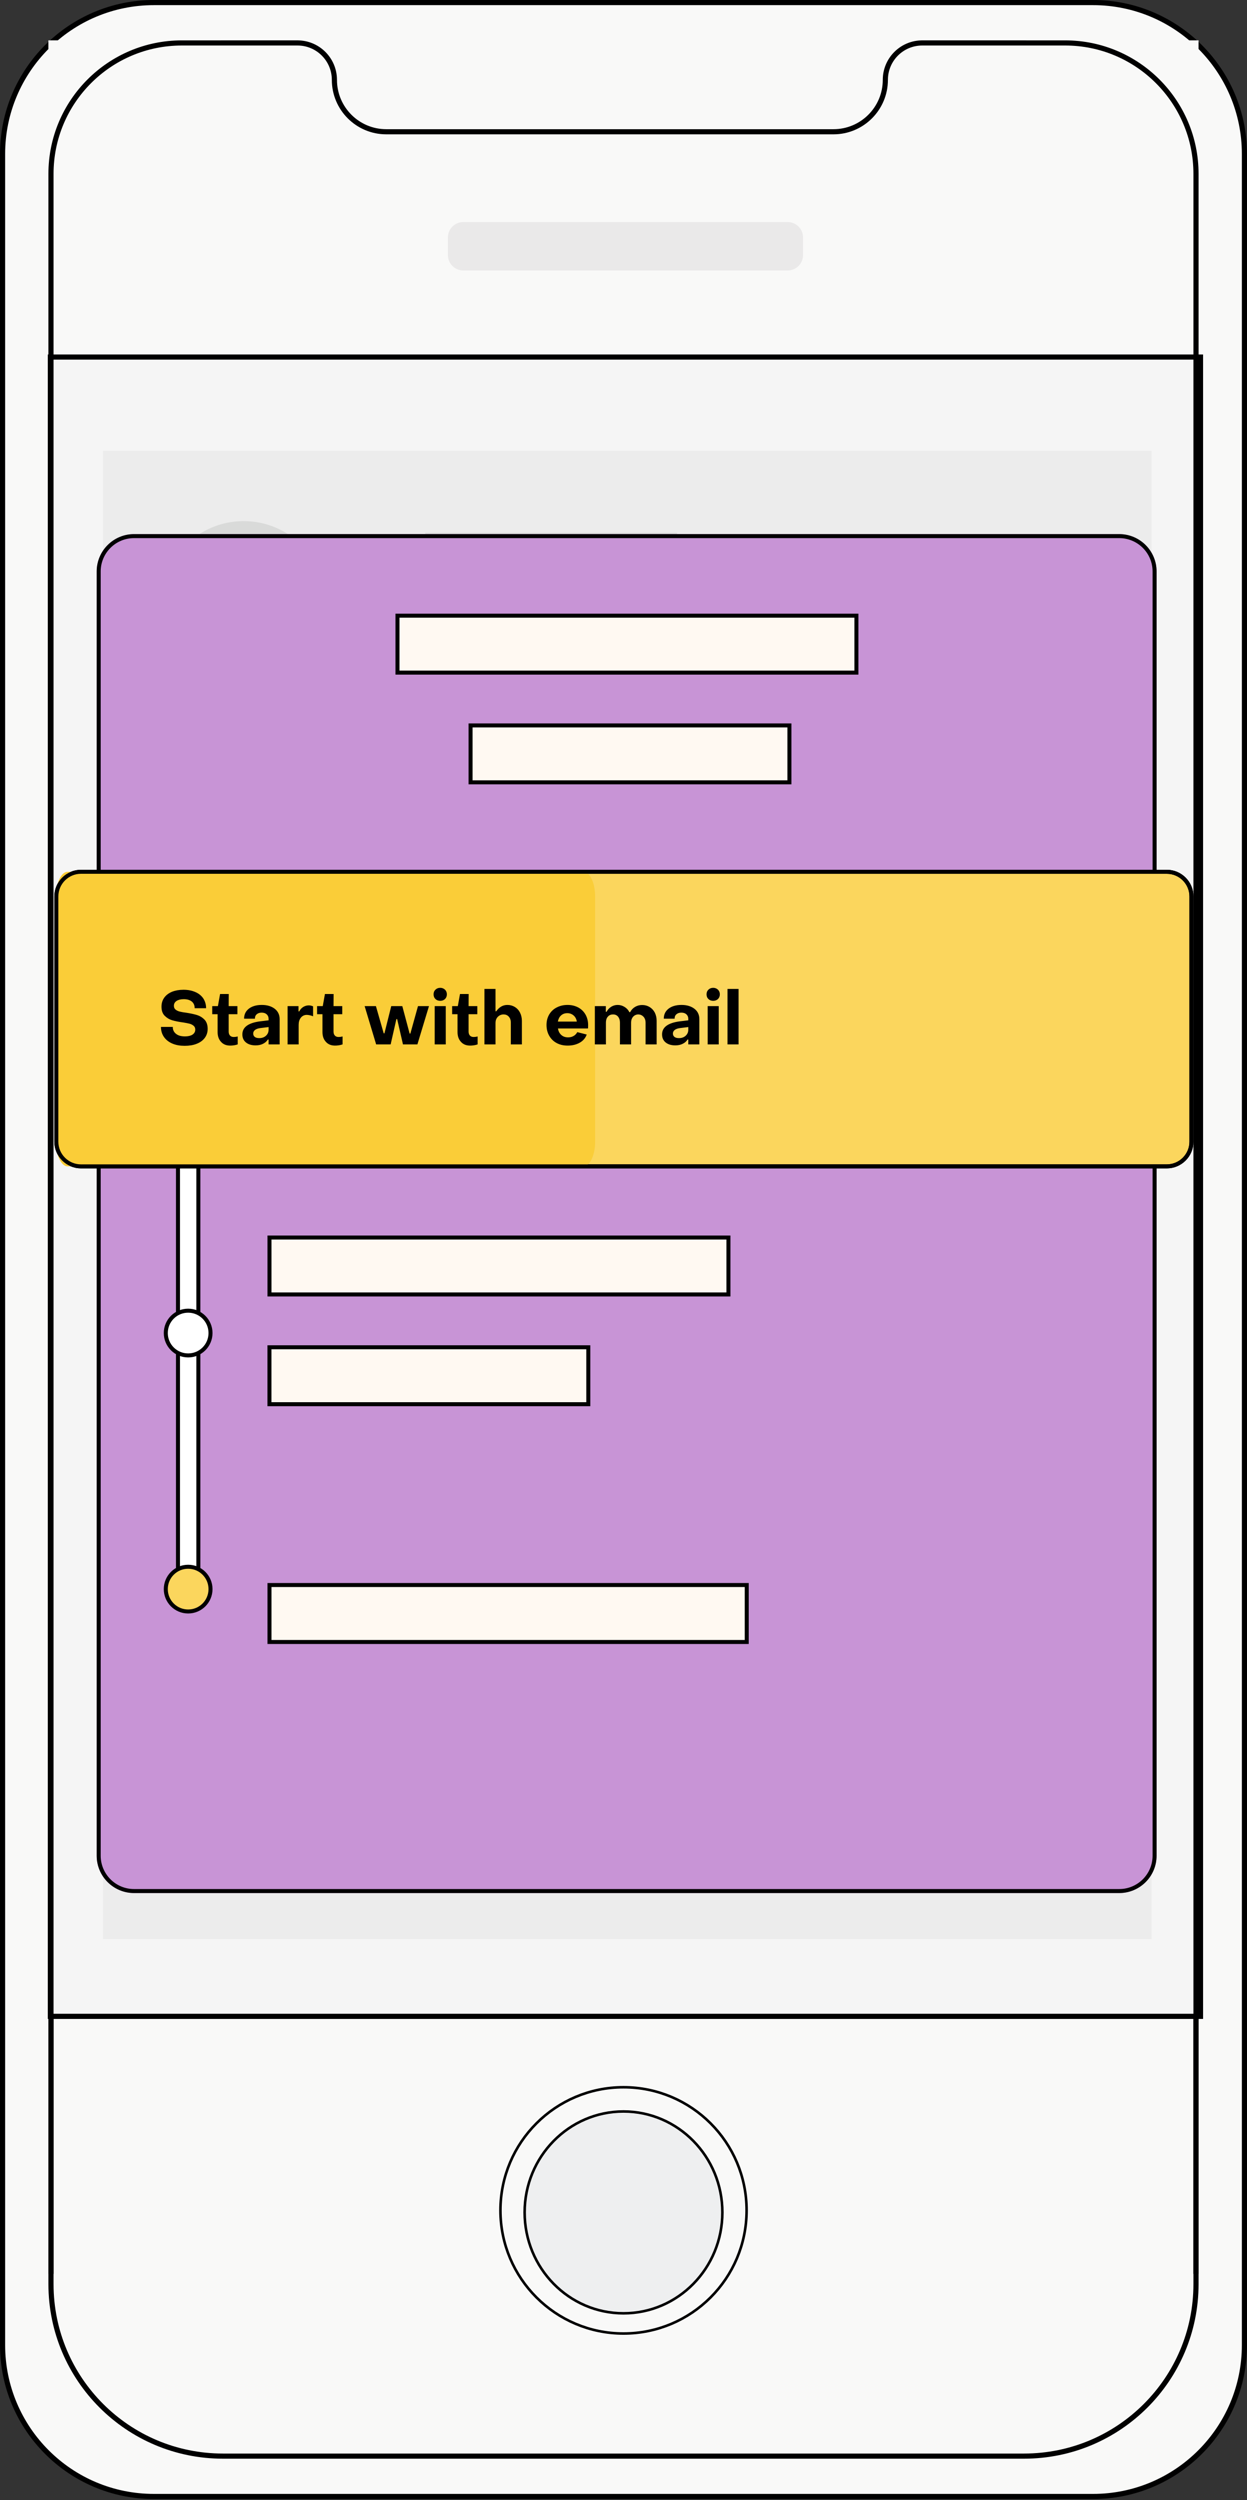 <svg xmlns="http://www.w3.org/2000/svg" xmlns:xlink="http://www.w3.org/1999/xlink" viewBox="0 0 243 487" width="243" height="487" preserveAspectRatio="xMidYMid meet" style="width: 100%; height: 100%; transform: translate3d(0px, 0px, 0px); content-visibility: visible;"><rect x="0" y="0" width="243" height="487" fill="#333333" stroke="none"/><defs><clipPath id="__lottie_element_1122"><rect width="243" height="487" x="0" y="0"></rect></clipPath></defs><g clip-path="url(#__lottie_element_1122)"><g transform="matrix(1,0,0,1,121.5,243.393)" opacity="1" style="display: block;"><g opacity="1" transform="matrix(1,0,0,1,0,0)"><path fill="rgb(249,249,248)" fill-opacity="1" d=" M-91.5,-242.893 C-91.5,-242.893 91.5,-242.893 91.5,-242.893 C107.792,-242.893 121,-229.685 121,-213.393 C121,-213.393 121,213.393 121,213.393 C121,229.685 107.792,242.893 91.5,242.893 C91.5,242.893 -91.5,242.893 -91.5,242.893 C-107.792,242.893 -121,229.685 -121,213.393 C-121,213.393 -121,-213.393 -121,-213.393 C-121,-229.685 -107.792,-242.893 -91.5,-242.893z"></path><path stroke-linecap="butt" stroke-linejoin="miter" fill-opacity="0" stroke-miterlimit="4" stroke="rgb(0,0,0)" stroke-opacity="1" stroke-width="1" d=" M-91.5,-242.893 C-91.5,-242.893 91.5,-242.893 91.5,-242.893 C107.792,-242.893 121,-229.685 121,-213.393 C121,-213.393 121,213.393 121,213.393 C121,229.685 107.792,242.893 91.5,242.893 C91.5,242.893 -91.5,242.893 -91.5,242.893 C-107.792,242.893 -121,229.685 -121,213.393 C-121,213.393 -121,-213.393 -121,-213.393 C-121,-229.685 -107.792,-242.893 -91.5,-242.893z"></path></g></g><g transform="matrix(1,0,0,1,121.498,243.394)" opacity="1" style="display: block;"><g opacity="1" transform="matrix(1,0,0,1,0,0)"><path stroke-linecap="butt" stroke-linejoin="miter" fill-opacity="0" stroke-miterlimit="4" stroke="rgb(0,0,0)" stroke-opacity="1" stroke-width="1" d=" M111.563,-201.529 C111.563,-201.529 111.563,201.529 111.563,201.529 C111.563,220.031 96.565,235.029 78.063,235.029 C78.063,235.029 -78.063,235.029 -78.063,235.029 C-96.564,235.029 -111.563,220.03 -111.563,201.529 C-111.563,201.529 -111.563,-201.529 -111.563,-201.529 C-111.563,-220.031 -96.565,-235.029 -78.063,-235.029 C-78.063,-235.029 -63.524,-235.029 -63.524,-235.029 C-59.553,-235.029 -56.335,-231.811 -56.335,-227.84 C-56.335,-222.255 -51.807,-217.728 -46.223,-217.728 C-46.223,-217.728 40.915,-217.728 40.915,-217.728 C46.5,-217.728 51.027,-222.255 51.027,-227.84 C51.027,-231.811 54.245,-235.029 58.216,-235.029 C58.216,-235.029 78.063,-235.029 78.063,-235.029 C96.565,-235.029 111.563,-220.031 111.563,-201.529z"></path></g></g><g transform="matrix(1,0,0,1,0,0)" opacity="1" style="display: block;"><g opacity="1" transform="matrix(1,0,0,1,121.494,41.677)"><path fill="rgb(249,249,248)" fill-opacity="1" d=" M-112.063,-33.816 C-112.063,-33.816 112.063,-33.816 112.063,-33.816 C112.063,-33.816 112.063,31.816 112.063,31.816 C112.063,32.921 111.168,33.816 110.063,33.816 C110.063,33.816 -110.063,33.816 -110.063,33.816 C-111.168,33.816 -112.063,32.921 -112.063,31.816 C-112.063,31.816 -112.063,-33.816 -112.063,-33.816z"></path></g><g opacity="1" transform="matrix(1,0,0,1,121.886,47.969)"><path fill="rgb(234,233,233)" fill-opacity="1" d=" M-31.602,-4.718 C-31.602,-4.718 31.602,-4.718 31.602,-4.718 C33.259,-4.718 34.602,-3.375 34.602,-1.718 C34.602,-1.718 34.602,1.718 34.602,1.718 C34.602,3.375 33.259,4.718 31.602,4.718 C31.602,4.718 -31.602,4.718 -31.602,4.718 C-33.259,4.718 -34.602,3.375 -34.602,1.718 C-34.602,1.718 -34.602,-1.718 -34.602,-1.718 C-34.602,-3.375 -33.259,-4.718 -31.602,-4.718z"></path></g><g opacity="1" transform="matrix(1,0,0,1,121.878,231.155)"><path fill="rgb(245,245,245)" fill-opacity="1" d=" M-112.063,-161.607 C-112.063,-161.607 112.063,-161.607 112.063,-161.607 C112.063,-161.607 112.063,161.607 112.063,161.607 C112.063,161.607 -112.063,161.607 -112.063,161.607 C-112.063,161.607 -112.063,-161.607 -112.063,-161.607z"></path><path stroke-linecap="butt" stroke-linejoin="miter" fill-opacity="0" stroke-miterlimit="4" stroke="rgb(0,0,0)" stroke-opacity="1" stroke-width="1" d=" M-112.063,-161.607 C-112.063,-161.607 112.063,-161.607 112.063,-161.607 C112.063,-161.607 112.063,161.607 112.063,161.607 C112.063,161.607 -112.063,161.607 -112.063,161.607 C-112.063,161.607 -112.063,-161.607 -112.063,-161.607z"></path></g><g opacity="1" transform="matrix(1,0,0,1,122.238,116.915)"><path fill="rgb(236,236,236)" fill-opacity="1" d=" M-102.151,-29.105 C-102.151,-29.105 102.151,-29.105 102.151,-29.105 C102.151,-29.105 102.151,29.105 102.151,29.105 C102.151,29.105 -102.151,29.105 -102.151,29.105 C-102.151,29.105 -102.151,-29.105 -102.151,-29.105z"></path></g><g opacity="1" transform="matrix(1,0,0,1,107.4,107.784)"><path fill="rgb(217,218,217)" fill-opacity="1" d=" M-24.539,-3.995 C-24.539,-3.995 24.539,-3.995 24.539,-3.995 C24.539,-3.995 24.539,3.995 24.539,3.995 C24.539,3.995 -24.539,3.995 -24.539,3.995 C-24.539,3.995 -24.539,-3.995 -24.539,-3.995z"></path></g><g opacity="1" transform="matrix(1,0,0,1,133.08,126.046)"><path fill="rgb(217,218,217)" fill-opacity="1" d=" M-50.219,-3.995 C-50.219,-3.995 50.219,-3.995 50.219,-3.995 C50.219,-3.995 50.219,3.995 50.219,3.995 C50.219,3.995 -50.219,3.995 -50.219,3.995 C-50.219,3.995 -50.219,-3.995 -50.219,-3.995z"></path></g><g opacity="1" transform="matrix(1,0,0,1,47.479,117.486)"><path fill="rgb(217,218,217)" fill-opacity="1" d=" M0,-15.979 C8.825,-15.979 15.979,-8.825 15.979,0 C15.979,8.825 8.825,15.979 0,15.979 C-8.825,15.979 -15.979,8.825 -15.979,0 C-15.979,-8.825 -8.825,-15.979 0,-15.979z"></path></g><g opacity="1" transform="matrix(1,0,0,1,122.238,186.54)"><path fill="rgb(236,236,236)" fill-opacity="1" d=" M-102.151,-29.105 C-102.151,-29.105 102.151,-29.105 102.151,-29.105 C102.151,-29.105 102.151,29.105 102.151,29.105 C102.151,29.105 -102.151,29.105 -102.151,29.105 C-102.151,29.105 -102.151,-29.105 -102.151,-29.105z"></path></g><g opacity="1" transform="matrix(1,0,0,1,107.4,177.408)"><path fill="rgb(217,218,217)" fill-opacity="1" d=" M-24.539,-3.995 C-24.539,-3.995 24.539,-3.995 24.539,-3.995 C24.539,-3.995 24.539,3.995 24.539,3.995 C24.539,3.995 -24.539,3.995 -24.539,3.995 C-24.539,3.995 -24.539,-3.995 -24.539,-3.995z"></path></g><g opacity="1" transform="matrix(1,0,0,1,133.08,195.67)"><path fill="rgb(217,218,217)" fill-opacity="1" d=" M-50.219,-3.995 C-50.219,-3.995 50.219,-3.995 50.219,-3.995 C50.219,-3.995 50.219,3.995 50.219,3.995 C50.219,3.995 -50.219,3.995 -50.219,3.995 C-50.219,3.995 -50.219,-3.995 -50.219,-3.995z"></path></g><g opacity="1" transform="matrix(1,0,0,1,47.479,187.11)"><path fill="rgb(217,218,217)" fill-opacity="1" d=" M0,-15.979 C8.825,-15.979 15.979,-8.825 15.979,0 C15.979,8.825 8.825,15.979 0,15.979 C-8.825,15.979 -15.979,8.825 -15.979,0 C-15.979,-8.825 -8.825,-15.979 0,-15.979z"></path></g><g opacity="1" transform="matrix(1,0,0,1,122.238,348.611)"><path fill="rgb(236,236,236)" fill-opacity="1" d=" M-102.151,-29.105 C-102.151,-29.105 102.151,-29.105 102.151,-29.105 C102.151,-29.105 102.151,29.105 102.151,29.105 C102.151,29.105 -102.151,29.105 -102.151,29.105 C-102.151,29.105 -102.151,-29.105 -102.151,-29.105z"></path></g><g opacity="1" transform="matrix(1,0,0,1,107.4,339.48)"><path fill="rgb(217,218,217)" fill-opacity="1" d=" M-24.539,-3.995 C-24.539,-3.995 24.539,-3.995 24.539,-3.995 C24.539,-3.995 24.539,3.995 24.539,3.995 C24.539,3.995 -24.539,3.995 -24.539,3.995 C-24.539,3.995 -24.539,-3.995 -24.539,-3.995z"></path></g><g opacity="1" transform="matrix(1,0,0,1,133.08,357.741)"><path fill="rgb(217,218,217)" fill-opacity="1" d=" M-50.219,-3.995 C-50.219,-3.995 50.219,-3.995 50.219,-3.995 C50.219,-3.995 50.219,3.995 50.219,3.995 C50.219,3.995 -50.219,3.995 -50.219,3.995 C-50.219,3.995 -50.219,-3.995 -50.219,-3.995z"></path></g><g opacity="1" transform="matrix(1,0,0,1,47.479,349.181)"><path fill="rgb(217,218,217)" fill-opacity="1" d=" M0,-15.979 C8.825,-15.979 15.979,-8.825 15.979,0 C15.979,8.825 8.825,15.979 0,15.979 C-8.825,15.979 -15.979,8.825 -15.979,0 C-15.979,-8.825 -8.825,-15.979 0,-15.979z"></path></g><g opacity="1" transform="matrix(1,0,0,1,122.238,267.576)"><path fill="rgb(236,236,236)" fill-opacity="1" d=" M-102.151,-40.518 C-102.151,-40.518 102.151,-40.518 102.151,-40.518 C102.151,-40.518 102.151,40.518 102.151,40.518 C102.151,40.518 -102.151,40.518 -102.151,40.518 C-102.151,40.518 -102.151,-40.518 -102.151,-40.518z"></path></g><g opacity="1" transform="matrix(1,0,0,1,98.84,247.033)"><path fill="rgb(217,218,217)" fill-opacity="1" d=" M-15.979,-3.995 C-15.979,-3.995 15.979,-3.995 15.979,-3.995 C15.979,-3.995 15.979,3.995 15.979,3.995 C15.979,3.995 -15.979,3.995 -15.979,3.995 C-15.979,3.995 -15.979,-3.995 -15.979,-3.995z"></path></g><g opacity="1" transform="matrix(1,0,0,1,134.792,266.436)"><path fill="rgb(217,218,217)" fill-opacity="1" d=" M-51.932,-3.995 C-51.932,-3.995 51.932,-3.995 51.932,-3.995 C51.932,-3.995 51.932,3.995 51.932,3.995 C51.932,3.995 -51.932,3.995 -51.932,3.995 C-51.932,3.995 -51.932,-3.995 -51.932,-3.995z"></path></g><g opacity="1" transform="matrix(1,0,0,1,125.091,285.839)"><path fill="rgb(217,218,217)" fill-opacity="1" d=" M-42.23,-3.995 C-42.23,-3.995 42.23,-3.995 42.23,-3.995 C42.23,-3.995 42.23,3.995 42.23,3.995 C42.23,3.995 -42.23,3.995 -42.23,3.995 C-42.23,3.995 -42.23,-3.995 -42.23,-3.995z"></path></g><g opacity="1" transform="matrix(1,0,0,1,47.479,256.733)"><path fill="rgb(217,218,217)" fill-opacity="1" d=" M0,-15.979 C8.825,-15.979 15.979,-8.825 15.979,0 C15.979,8.825 8.825,15.979 0,15.979 C-8.825,15.979 -15.979,8.825 -15.979,0 C-15.979,-8.825 -8.825,-15.979 0,-15.979z"></path></g></g><g transform="matrix(1,0,0,1,121.498,225.644)" opacity="1" style="display: block;"><g opacity="1" transform="matrix(1,0,0,1,0,0)"><path stroke-linecap="butt" stroke-linejoin="miter" fill-opacity="0" stroke-miterlimit="4" stroke="rgb(0,0,0)" stroke-opacity="1" stroke-width="1" d=" M-111.563,217.279 C-111.563,217.279 -111.563,-191.779 -111.563,-191.779 C-111.563,-205.862 -100.146,-217.279 -86.063,-217.279 C-86.063,-217.279 -63.524,-217.279 -63.524,-217.279 C-59.553,-217.279 -56.335,-214.061 -56.335,-210.09 C-56.335,-204.505 -51.807,-199.978 -46.223,-199.978 C-46.223,-199.978 40.915,-199.978 40.915,-199.978 C46.5,-199.978 51.027,-204.505 51.027,-210.09 C51.027,-214.061 54.245,-217.279 58.216,-217.279 C58.216,-217.279 86.063,-217.279 86.063,-217.279 C100.146,-217.279 111.563,-205.862 111.563,-191.779 C111.563,-191.779 111.563,217.279 111.563,217.279"></path></g></g><g transform="matrix(1,0,0,1,121.503,430.558)" opacity="1" style="display: block;"><g opacity="1" transform="matrix(1,0,0,1,0,0)"><path stroke-linecap="butt" stroke-linejoin="miter" fill-opacity="0" stroke-miterlimit="4" stroke="rgb(0,0,0)" stroke-opacity="1" stroke-width="0.5" d=" M0,-23.985 C13.247,-23.985 23.985,-13.247 23.985,0 C23.985,13.247 13.247,23.985 0,23.985 C-13.247,23.985 -23.985,13.247 -23.985,0 C-23.985,-13.247 -13.247,-23.985 0,-23.985z"></path></g></g><g transform="matrix(1,0,0,1,121.5,430.95)" opacity="1" style="display: block;"><g opacity="1" transform="matrix(1,0,0,1,0,0)"><path fill="rgb(238,239,240)" fill-opacity="1" d=" M0,-19.66 C10.641,-19.66 19.267,-10.858 19.267,0 C19.267,10.858 10.641,19.66 0,19.66 C-10.641,19.66 -19.267,10.858 -19.267,0 C-19.267,-10.858 -10.641,-19.66 0,-19.66z"></path><path stroke-linecap="butt" stroke-linejoin="miter" fill-opacity="0" stroke-miterlimit="4" stroke="rgb(0,0,0)" stroke-opacity="1" stroke-width="0.5" d=" M0,-19.66 C10.641,-19.66 19.267,-10.858 19.267,0 C19.267,10.858 10.641,19.66 0,19.66 C-10.641,19.66 -19.267,10.858 -19.267,0 C-19.267,-10.858 -10.641,-19.66 0,-19.66z"></path></g></g><g transform="matrix(1.04,0,0,1.04,-4.899,-9.838)" opacity="1" style="display: block;"><g opacity="1" transform="matrix(1,0,0,1,122.125,236.76)"><path fill="rgb(200,148,214)" fill-opacity="1" d=" M-92.298,-127.262 C-92.298,-127.262 92.298,-127.262 92.298,-127.262 C96.164,-127.262 99.298,-124.128 99.298,-120.262 C99.298,-120.262 99.298,120.262 99.298,120.262 C99.298,124.128 96.164,127.262 92.298,127.262 C92.298,127.262 -92.298,127.262 -92.298,127.262 C-96.164,127.262 -99.298,124.128 -99.298,120.262 C-99.298,120.262 -99.298,-120.262 -99.298,-120.262 C-99.298,-124.128 -96.164,-127.262 -92.298,-127.262z"></path></g><g opacity="1" transform="matrix(1,0,0,1,122.125,236.76)"><path stroke-linecap="butt" stroke-linejoin="miter" fill-opacity="0" stroke-miterlimit="4" stroke="rgb(0,0,0)" stroke-opacity="1" stroke-width="0.75" d=" M-92.298,-126.887 C-92.298,-126.887 92.298,-126.887 92.298,-126.887 C95.957,-126.887 98.923,-123.921 98.923,-120.262 C98.923,-120.262 98.923,120.262 98.923,120.262 C98.923,123.921 95.957,126.887 92.298,126.887 C92.298,126.887 -92.298,126.887 -92.298,126.887 C-95.957,126.887 -98.923,123.921 -98.923,120.262 C-98.923,120.262 -98.923,-120.262 -98.923,-120.262 C-98.923,-123.921 -95.957,-126.887 -92.298,-126.887z"></path></g></g><g transform="matrix(1.04,0,0,1.04,122.171,125.47)" opacity="1" style="display: block;"><g opacity="1" transform="matrix(1,0,0,1,0,0)"><path fill="rgb(255,249,242)" fill-opacity="1" d=" M-42.997,-5.332 C-42.997,-5.332 42.997,-5.332 42.997,-5.332 C42.997,-5.332 42.997,5.332 42.997,5.332 C42.997,5.332 -42.997,5.332 -42.997,5.332 C-42.997,5.332 -42.997,-5.332 -42.997,-5.332z"></path><path stroke-linecap="butt" stroke-linejoin="miter" fill-opacity="0" stroke-miterlimit="4" stroke="rgb(0,0,0)" stroke-opacity="1" stroke-width="0.75" d=" M-42.997,-5.332 C-42.997,-5.332 42.997,-5.332 42.997,-5.332 C42.997,-5.332 42.997,5.332 42.997,5.332 C42.997,5.332 -42.997,5.332 -42.997,5.332 C-42.997,5.332 -42.997,-5.332 -42.997,-5.332z"></path></g></g><g transform="matrix(1.04,0,0,1.04,97.232,246.602)" opacity="1" style="display: block;"><g opacity="1" transform="matrix(1,0,0,1,0,0)"><path fill="rgb(255,249,242)" fill-opacity="1" d=" M-42.997,-5.332 C-42.997,-5.332 42.997,-5.332 42.997,-5.332 C42.997,-5.332 42.997,5.332 42.997,5.332 C42.997,5.332 -42.997,5.332 -42.997,5.332 C-42.997,5.332 -42.997,-5.332 -42.997,-5.332z"></path><path stroke-linecap="butt" stroke-linejoin="miter" fill-opacity="0" stroke-miterlimit="4" stroke="rgb(0,0,0)" stroke-opacity="1" stroke-width="0.75" d=" M-42.997,-5.332 C-42.997,-5.332 42.997,-5.332 42.997,-5.332 C42.997,-5.332 42.997,5.332 42.997,5.332 C42.997,5.332 -42.997,5.332 -42.997,5.332 C-42.997,5.332 -42.997,-5.332 -42.997,-5.332z"></path></g></g><g transform="matrix(1.04,0,0,1.04,83.575,267.978)" opacity="1" style="display: block;"><g opacity="1" transform="matrix(1,0,0,1,0,0)"><path fill="rgb(255,249,242)" fill-opacity="1" d=" M-29.871,-5.332 C-29.871,-5.332 29.871,-5.332 29.871,-5.332 C29.871,-5.332 29.871,5.332 29.871,5.332 C29.871,5.332 -29.871,5.332 -29.871,5.332 C-29.871,5.332 -29.871,-5.332 -29.871,-5.332z"></path><path stroke-linecap="butt" stroke-linejoin="miter" fill-opacity="0" stroke-miterlimit="4" stroke="rgb(0,0,0)" stroke-opacity="1" stroke-width="0.75" d=" M-29.871,-5.332 C-29.871,-5.332 29.871,-5.332 29.871,-5.332 C29.871,-5.332 29.871,5.332 29.871,5.332 C29.871,5.332 -29.871,5.332 -29.871,5.332 C-29.871,5.332 -29.871,-5.332 -29.871,-5.332z"></path></g></g><g transform="matrix(1.04,0,0,1.04,122.765,146.847)" opacity="1" style="display: block;"><g opacity="1" transform="matrix(1,0,0,1,0,0)"><path fill="rgb(255,249,242)" fill-opacity="1" d=" M-29.871,-5.332 C-29.871,-5.332 29.871,-5.332 29.871,-5.332 C29.871,-5.332 29.871,5.332 29.871,5.332 C29.871,5.332 -29.871,5.332 -29.871,5.332 C-29.871,5.332 -29.871,-5.332 -29.871,-5.332z"></path><path stroke-linecap="butt" stroke-linejoin="miter" fill-opacity="0" stroke-miterlimit="4" stroke="rgb(0,0,0)" stroke-opacity="1" stroke-width="0.75" d=" M-29.871,-5.332 C-29.871,-5.332 29.871,-5.332 29.871,-5.332 C29.871,-5.332 29.871,5.332 29.871,5.332 C29.871,5.332 -29.871,5.332 -29.871,5.332 C-29.871,5.332 -29.871,-5.332 -29.871,-5.332z"></path></g></g><g transform="matrix(1.04,0,0,1.04,99.013,314.293)" opacity="1" style="display: block;"><g opacity="1" transform="matrix(1,0,0,1,0,0)"><path fill="rgb(255,249,242)" fill-opacity="1" d=" M-44.709,-5.332 C-44.709,-5.332 44.709,-5.332 44.709,-5.332 C44.709,-5.332 44.709,5.332 44.709,5.332 C44.709,5.332 -44.709,5.332 -44.709,5.332 C-44.709,5.332 -44.709,-5.332 -44.709,-5.332z"></path><path stroke-linecap="butt" stroke-linejoin="miter" fill-opacity="0" stroke-miterlimit="4" stroke="rgb(0,0,0)" stroke-opacity="1" stroke-width="0.75" d=" M-44.709,-5.332 C-44.709,-5.332 44.709,-5.332 44.709,-5.332 C44.709,-5.332 44.709,5.332 44.709,5.332 C44.709,5.332 -44.709,5.332 -44.709,5.332 C-44.709,5.332 -44.709,-5.332 -44.709,-5.332z"></path></g></g><g transform="matrix(1.04,0,0,1.04,36.667,266.79)" opacity="1" style="display: block;"><g opacity="1" transform="matrix(1,0,0,1,0,0)"><path fill="rgb(255,255,255)" fill-opacity="1" d=" M-1.908,-38.431 C-1.908,-38.431 1.908,-38.431 1.908,-38.431 C1.908,-38.431 1.908,38.431 1.908,38.431 C1.908,38.431 -1.908,38.431 -1.908,38.431 C-1.908,38.431 -1.908,-38.431 -1.908,-38.431z"></path><path stroke-linecap="butt" stroke-linejoin="miter" fill-opacity="0" stroke-miterlimit="4" stroke="rgb(0,0,0)" stroke-opacity="1" stroke-width="0.75" d=" M-1.908,-38.431 C-1.908,-38.431 1.908,-38.431 1.908,-38.431 C1.908,-38.431 1.908,38.431 1.908,38.431 C1.908,38.431 -1.908,38.431 -1.908,38.431 C-1.908,38.431 -1.908,-38.431 -1.908,-38.431z"></path></g></g><g transform="matrix(1.04,0,0,1.04,36.665,259.664)" opacity="1" style="display: block;"><g opacity="1" transform="matrix(1,0,0,1,0,0)"><path fill="rgb(255,255,255)" fill-opacity="1" d=" M0,-4.19 C2.314,-4.19 4.19,-2.314 4.19,0 C4.19,2.314 2.314,4.19 0,4.19 C-2.314,4.19 -4.19,2.314 -4.19,0 C-4.19,-2.314 -2.314,-4.19 0,-4.19z"></path><path stroke-linecap="butt" stroke-linejoin="miter" fill-opacity="0" stroke-miterlimit="4" stroke="rgb(0,0,0)" stroke-opacity="1" stroke-width="0.75" d=" M0,-4.19 C2.314,-4.19 4.19,-2.314 4.19,0 C4.19,2.314 2.314,4.19 0,4.19 C-2.314,4.19 -4.19,2.314 -4.19,0 C-4.19,-2.314 -2.314,-4.19 0,-4.19z"></path></g></g><g transform="matrix(1.04,0,0,1.04,36.665,309.542)" opacity="1" style="display: block;"><g opacity="1" transform="matrix(1,0,0,1,0,0)"><path fill="rgb(251,214,93)" fill-opacity="1" d=" M0,-4.19 C2.314,-4.19 4.19,-2.314 4.19,0 C4.19,2.314 2.314,4.19 0,4.19 C-2.314,4.19 -4.19,2.314 -4.19,0 C-4.19,-2.314 -2.314,-4.19 0,-4.19z"></path><path stroke-linecap="butt" stroke-linejoin="miter" fill-opacity="0" stroke-miterlimit="4" stroke="rgb(0,0,0)" stroke-opacity="1" stroke-width="0.75" d=" M0,-4.19 C2.314,-4.19 4.19,-2.314 4.19,0 C4.19,2.314 2.314,4.19 0,4.19 C-2.314,4.19 -4.19,2.314 -4.19,0 C-4.19,-2.314 -2.314,-4.19 0,-4.19z"></path></g></g><g transform="matrix(1.04,0,0,1.04,121.577,198.505)" opacity="1" style="display: block;"><g opacity="1" transform="matrix(1,0,0,1,0,0)"><path fill="rgb(251,214,93)" fill-opacity="1" d=" M-101.717,-27.588 C-101.717,-27.588 101.717,-27.588 101.717,-27.588 C104.271,-27.588 106.342,-25.517 106.342,-22.963 C106.342,-22.963 106.342,22.963 106.342,22.963 C106.342,25.517 104.271,27.588 101.717,27.588 C101.717,27.588 -101.717,27.588 -101.717,27.588 C-104.271,27.588 -106.342,25.517 -106.342,22.963 C-106.342,22.963 -106.342,-22.963 -106.342,-22.963 C-106.342,-25.517 -104.271,-27.588 -101.717,-27.588z"></path><path stroke-linecap="butt" stroke-linejoin="miter" fill-opacity="0" stroke-miterlimit="4" stroke="rgb(0,0,0)" stroke-opacity="1" stroke-width="0.75" d=" M-101.717,-27.588 C-101.717,-27.588 101.717,-27.588 101.717,-27.588 C104.271,-27.588 106.342,-25.517 106.342,-22.963 C106.342,-22.963 106.342,22.963 106.342,22.963 C106.342,25.517 104.271,27.588 101.717,27.588 C101.717,27.588 -101.717,27.588 -101.717,27.588 C-104.271,27.588 -106.342,25.517 -106.342,22.963 C-106.342,22.963 -106.342,-22.963 -106.342,-22.963 C-106.342,-25.517 -104.271,-27.588 -101.717,-27.588z"></path></g></g><g transform="matrix(0.494,0,0,1.04,63.436,198.505)" opacity="1" style="display: block;"><g opacity="1" transform="matrix(1,0,0,1,0,0)"><path fill="rgb(250,205,56)" fill-opacity="1" d=" M-101.717,-27.588 C-101.717,-27.588 101.717,-27.588 101.717,-27.588 C104.271,-27.588 106.342,-25.517 106.342,-22.963 C106.342,-22.963 106.342,22.963 106.342,22.963 C106.342,25.517 104.271,27.588 101.717,27.588 C101.717,27.588 -101.717,27.588 -101.717,27.588 C-104.271,27.588 -106.342,25.517 -106.342,22.963 C-106.342,22.963 -106.342,-22.963 -106.342,-22.963 C-106.342,-25.517 -104.271,-27.588 -101.717,-27.588z"></path></g></g><g transform="matrix(1.04,0,0,1.04,121.577,198.505)" opacity="1" style="display: block;"><g opacity="1" transform="matrix(1,0,0,1,0,0)"><path stroke-linecap="butt" stroke-linejoin="miter" fill-opacity="0" stroke-miterlimit="4" stroke="rgb(0,0,0)" stroke-opacity="1" stroke-width="0.75" d=" M-101.717,-27.588 C-101.717,-27.588 101.717,-27.588 101.717,-27.588 C104.271,-27.588 106.342,-25.517 106.342,-22.963 C106.342,-22.963 106.342,22.963 106.342,22.963 C106.342,25.517 104.271,27.588 101.717,27.588 C101.717,27.588 -101.717,27.588 -101.717,27.588 C-104.271,27.588 -106.342,25.517 -106.342,22.963 C-106.342,22.963 -106.342,-22.963 -106.342,-22.963 C-106.342,-25.517 -104.271,-27.588 -101.717,-27.588z"></path></g></g><g transform="matrix(1.04,0,0,1.04,121.52,243.52)" opacity="1" style="display: block;"><g opacity="1" transform="matrix(1,0,0,1,0,0)"><path fill="rgb(0,0,0)" fill-opacity="1" d=" M-84.585,-38.709 C-83.913,-38.415 -83.143,-38.275 -82.247,-38.275 C-81.379,-38.275 -80.609,-38.401 -79.965,-38.667 C-79.321,-38.919 -78.817,-39.297 -78.467,-39.773 C-78.117,-40.249 -77.935,-40.809 -77.935,-41.453 C-77.935,-42.181 -78.131,-42.741 -78.509,-43.161 C-78.901,-43.567 -79.363,-43.861 -79.895,-44.029 C-80.427,-44.197 -81.099,-44.337 -81.883,-44.463 C-82.429,-44.533 -82.863,-44.603 -83.171,-44.687 C-83.493,-44.771 -83.759,-44.897 -83.955,-45.065 C-84.165,-45.233 -84.263,-45.471 -84.263,-45.779 C-84.263,-46.143 -84.109,-46.451 -83.773,-46.675 C-83.437,-46.899 -82.989,-47.011 -82.401,-47.011 C-81.771,-47.011 -81.267,-46.857 -80.903,-46.563 C-80.539,-46.255 -80.371,-45.849 -80.371,-45.317 C-80.371,-45.317 -78.229,-45.317 -78.229,-45.317 C-78.229,-46.003 -78.411,-46.605 -78.747,-47.137 C-79.097,-47.655 -79.587,-48.061 -80.231,-48.341 C-80.875,-48.621 -81.617,-48.775 -82.457,-48.775 C-83.297,-48.775 -84.039,-48.635 -84.655,-48.383 C-85.271,-48.117 -85.747,-47.753 -86.083,-47.277 C-86.419,-46.801 -86.587,-46.241 -86.587,-45.611 C-86.587,-44.869 -86.391,-44.295 -85.971,-43.889 C-85.565,-43.483 -85.089,-43.203 -84.543,-43.049 C-84.011,-42.895 -83.311,-42.755 -82.471,-42.643 C-81.981,-42.559 -81.589,-42.489 -81.281,-42.405 C-80.987,-42.321 -80.749,-42.181 -80.553,-42.013 C-80.357,-41.845 -80.259,-41.607 -80.259,-41.313 C-80.259,-40.907 -80.441,-40.599 -80.777,-40.375 C-81.113,-40.151 -81.589,-40.039 -82.177,-40.039 C-82.905,-40.039 -83.465,-40.193 -83.857,-40.515 C-84.263,-40.823 -84.473,-41.257 -84.473,-41.817 C-84.473,-41.817 -86.685,-41.817 -86.685,-41.817 C-86.685,-41.103 -86.503,-40.487 -86.139,-39.955 C-85.775,-39.423 -85.257,-39.003 -84.585,-38.709z M-75.428,-39.017 C-75.008,-38.541 -74.434,-38.317 -73.706,-38.317 C-73.496,-38.317 -73.258,-38.331 -72.992,-38.373 C-72.74,-38.415 -72.501,-38.471 -72.305,-38.541 C-72.305,-38.541 -72.305,-40.025 -72.305,-40.025 C-72.585,-39.955 -72.838,-39.927 -73.048,-39.927 C-73.342,-39.927 -73.579,-40.011 -73.747,-40.193 C-73.915,-40.375 -73.999,-40.627 -73.999,-40.935 C-73.999,-40.935 -73.999,-44.197 -73.999,-44.197 C-73.999,-44.197 -72.361,-44.197 -72.361,-44.197 C-72.361,-44.197 -72.361,-45.709 -72.361,-45.709 C-72.361,-45.709 -73.999,-45.709 -73.999,-45.709 C-73.999,-45.709 -73.986,-47.977 -73.986,-47.977 C-73.986,-47.977 -75.609,-47.977 -75.609,-47.977 C-75.609,-47.977 -76.016,-45.709 -76.016,-45.709 C-76.016,-45.709 -77.079,-45.709 -77.079,-45.709 C-77.079,-45.709 -77.079,-44.197 -77.079,-44.197 C-77.079,-44.197 -76.072,-44.197 -76.072,-44.197 C-76.072,-44.197 -76.072,-40.851 -76.072,-40.851 C-76.072,-40.095 -75.862,-39.479 -75.428,-39.017z M-70.761,-38.905 C-70.313,-38.541 -69.711,-38.359 -68.955,-38.359 C-68.451,-38.359 -67.989,-38.443 -67.597,-38.639 C-67.205,-38.821 -66.883,-39.087 -66.659,-39.451 C-66.659,-39.451 -66.519,-39.451 -66.519,-39.451 C-66.519,-39.451 -66.519,-38.541 -66.519,-38.541 C-66.519,-38.541 -64.447,-38.541 -64.447,-38.541 C-64.447,-38.541 -64.447,-43.273 -64.447,-43.273 C-64.447,-44.085 -64.755,-44.729 -65.357,-45.205 C-65.973,-45.681 -66.785,-45.933 -67.793,-45.933 C-68.801,-45.933 -69.613,-45.695 -70.215,-45.233 C-70.817,-44.757 -71.111,-44.141 -71.111,-43.357 C-71.111,-43.357 -69.081,-43.357 -69.081,-43.357 C-69.095,-43.707 -68.983,-43.987 -68.745,-44.183 C-68.521,-44.379 -68.213,-44.491 -67.821,-44.491 C-67.415,-44.491 -67.093,-44.379 -66.869,-44.169 C-66.645,-43.959 -66.519,-43.679 -66.519,-43.343 C-66.519,-43.343 -66.519,-43.049 -66.519,-43.049 C-66.519,-43.049 -68.045,-42.867 -68.045,-42.867 C-70.313,-42.587 -71.433,-41.761 -71.433,-40.417 C-71.433,-39.773 -71.209,-39.269 -70.761,-38.905z M-67.009,-40.165 C-67.345,-39.857 -67.765,-39.717 -68.269,-39.717 C-68.633,-39.717 -68.913,-39.787 -69.109,-39.941 C-69.305,-40.095 -69.403,-40.305 -69.403,-40.585 C-69.403,-40.837 -69.291,-41.061 -69.067,-41.243 C-68.843,-41.425 -68.479,-41.551 -67.989,-41.607 C-67.989,-41.607 -66.519,-41.789 -66.519,-41.789 C-66.519,-41.789 -66.519,-41.285 -66.519,-41.285 C-66.519,-40.837 -66.687,-40.459 -67.009,-40.165z M-62.959,-45.709 C-62.959,-45.709 -62.959,-38.541 -62.959,-38.541 C-62.959,-38.541 -60.887,-38.541 -60.887,-38.541 C-60.887,-38.541 -60.887,-42.209 -60.887,-42.209 C-60.887,-42.755 -60.747,-43.203 -60.467,-43.553 C-60.187,-43.889 -59.823,-44.071 -59.361,-44.071 C-59.207,-44.071 -59.025,-44.043 -58.801,-44.001 C-58.577,-43.945 -58.381,-43.889 -58.185,-43.805 C-58.185,-43.805 -58.185,-45.667 -58.185,-45.667 C-58.437,-45.779 -58.703,-45.849 -58.997,-45.849 C-59.375,-45.849 -59.725,-45.737 -60.047,-45.541 C-60.369,-45.331 -60.607,-45.065 -60.761,-44.729 C-60.761,-44.729 -60.915,-44.729 -60.915,-44.729 C-60.915,-44.729 -60.915,-45.709 -60.915,-45.709 C-60.915,-45.709 -62.959,-45.709 -62.959,-45.709z M-55.781,-39.017 C-55.361,-38.541 -54.787,-38.317 -54.059,-38.317 C-53.849,-38.317 -53.611,-38.331 -53.345,-38.373 C-53.093,-38.415 -52.855,-38.471 -52.659,-38.541 C-52.659,-38.541 -52.659,-40.025 -52.659,-40.025 C-52.939,-39.955 -53.191,-39.927 -53.401,-39.927 C-53.695,-39.927 -53.933,-40.011 -54.101,-40.193 C-54.269,-40.375 -54.353,-40.627 -54.353,-40.935 C-54.353,-40.935 -54.353,-44.197 -54.353,-44.197 C-54.353,-44.197 -52.715,-44.197 -52.715,-44.197 C-52.715,-44.197 -52.715,-45.709 -52.715,-45.709 C-52.715,-45.709 -54.353,-45.709 -54.353,-45.709 C-54.353,-45.709 -54.339,-47.977 -54.339,-47.977 C-54.339,-47.977 -55.963,-47.977 -55.963,-47.977 C-55.963,-47.977 -56.369,-45.709 -56.369,-45.709 C-56.369,-45.709 -57.433,-45.709 -57.433,-45.709 C-57.433,-45.709 -57.433,-44.197 -57.433,-44.197 C-57.433,-44.197 -56.425,-44.197 -56.425,-44.197 C-56.425,-44.197 -56.425,-40.851 -56.425,-40.851 C-56.425,-40.095 -56.215,-39.479 -55.781,-39.017z M-48.522,-45.709 C-48.522,-45.709 -46.366,-38.541 -46.366,-38.541 C-46.366,-38.541 -43.65,-38.541 -43.65,-38.541 C-43.65,-38.541 -42.572,-43.287 -42.572,-43.287 C-42.572,-43.287 -42.432,-43.287 -42.432,-43.287 C-42.432,-43.287 -41.34,-38.541 -41.34,-38.541 C-41.34,-38.541 -38.638,-38.541 -38.638,-38.541 C-38.638,-38.541 -36.468,-45.709 -36.468,-45.709 C-36.468,-45.709 -38.526,-45.709 -38.526,-45.709 C-38.526,-45.709 -39.954,-40.571 -39.954,-40.571 C-39.954,-40.571 -40.094,-40.571 -40.094,-40.571 C-40.094,-40.571 -41.466,-45.709 -41.466,-45.709 C-41.466,-45.709 -43.538,-45.709 -43.538,-45.709 C-43.538,-45.709 -44.812,-40.613 -44.812,-40.613 C-44.812,-40.613 -44.952,-40.613 -44.952,-40.613 C-44.952,-40.613 -46.408,-45.709 -46.408,-45.709 C-46.408,-45.709 -48.522,-45.709 -48.522,-45.709z M-35.255,-47.039 C-35.031,-46.815 -34.723,-46.703 -34.359,-46.703 C-33.995,-46.703 -33.701,-46.815 -33.463,-47.039 C-33.239,-47.263 -33.113,-47.557 -33.113,-47.921 C-33.113,-48.271 -33.239,-48.565 -33.463,-48.789 C-33.701,-49.013 -33.995,-49.139 -34.359,-49.139 C-34.723,-49.139 -35.031,-49.013 -35.255,-48.789 C-35.493,-48.565 -35.605,-48.271 -35.605,-47.921 C-35.605,-47.557 -35.493,-47.263 -35.255,-47.039z M-35.395,-45.709 C-35.395,-45.709 -35.395,-38.541 -35.395,-38.541 C-35.395,-38.541 -33.323,-38.541 -33.323,-38.541 C-33.323,-38.541 -33.323,-45.709 -33.323,-45.709 C-33.323,-45.709 -35.395,-45.709 -35.395,-45.709z M-30.474,-39.017 C-30.054,-38.541 -29.48,-38.317 -28.752,-38.317 C-28.542,-38.317 -28.304,-38.331 -28.038,-38.373 C-27.786,-38.415 -27.548,-38.471 -27.352,-38.541 C-27.352,-38.541 -27.352,-40.025 -27.352,-40.025 C-27.632,-39.955 -27.884,-39.927 -28.094,-39.927 C-28.388,-39.927 -28.626,-40.011 -28.794,-40.193 C-28.962,-40.375 -29.046,-40.627 -29.046,-40.935 C-29.046,-40.935 -29.046,-44.197 -29.046,-44.197 C-29.046,-44.197 -27.408,-44.197 -27.408,-44.197 C-27.408,-44.197 -27.408,-45.709 -27.408,-45.709 C-27.408,-45.709 -29.046,-45.709 -29.046,-45.709 C-29.046,-45.709 -29.032,-47.977 -29.032,-47.977 C-29.032,-47.977 -30.656,-47.977 -30.656,-47.977 C-30.656,-47.977 -31.062,-45.709 -31.062,-45.709 C-31.062,-45.709 -32.126,-45.709 -32.126,-45.709 C-32.126,-45.709 -32.126,-44.197 -32.126,-44.197 C-32.126,-44.197 -31.118,-44.197 -31.118,-44.197 C-31.118,-44.197 -31.118,-40.851 -31.118,-40.851 C-31.118,-40.095 -30.908,-39.479 -30.474,-39.017z M-26.073,-48.929 C-26.073,-48.929 -26.073,-38.541 -26.073,-38.541 C-26.073,-38.541 -24.001,-38.541 -24.001,-38.541 C-24.001,-38.541 -24.001,-42.573 -24.001,-42.573 C-24.001,-43.021 -23.861,-43.399 -23.567,-43.707 C-23.273,-44.001 -22.909,-44.155 -22.489,-44.155 C-22.083,-44.155 -21.761,-44.015 -21.509,-43.735 C-21.257,-43.455 -21.131,-43.105 -21.131,-42.657 C-21.131,-42.657 -21.131,-38.541 -21.131,-38.541 C-21.131,-38.541 -19.059,-38.541 -19.059,-38.541 C-19.059,-38.541 -19.059,-42.965 -19.059,-42.965 C-19.059,-43.525 -19.185,-44.043 -19.409,-44.491 C-19.633,-44.939 -19.955,-45.289 -20.361,-45.541 C-20.781,-45.793 -21.243,-45.933 -21.775,-45.933 C-22.615,-45.933 -23.315,-45.527 -23.861,-44.743 C-23.861,-44.743 -24.001,-44.743 -24.001,-44.743 C-24.001,-44.743 -24.001,-48.929 -24.001,-48.929 C-24.001,-48.929 -26.073,-48.929 -26.073,-48.929z M-12.541,-38.793 C-11.939,-38.471 -11.253,-38.317 -10.483,-38.317 C-9.615,-38.317 -8.859,-38.499 -8.215,-38.863 C-7.571,-39.227 -7.137,-39.745 -6.913,-40.389 C-6.913,-40.389 -8.677,-40.837 -8.677,-40.837 C-8.845,-40.529 -9.069,-40.291 -9.363,-40.123 C-9.671,-39.941 -10.007,-39.857 -10.399,-39.857 C-10.903,-39.857 -11.337,-39.997 -11.673,-40.305 C-12.009,-40.599 -12.219,-41.005 -12.303,-41.523 C-12.303,-41.523 -6.675,-41.523 -6.675,-41.523 C-6.661,-41.621 -6.647,-41.831 -6.647,-42.153 C-6.647,-42.895 -6.815,-43.553 -7.137,-44.127 C-7.459,-44.687 -7.907,-45.135 -8.495,-45.457 C-9.083,-45.765 -9.741,-45.933 -10.497,-45.933 C-11.267,-45.933 -11.953,-45.765 -12.541,-45.457 C-13.143,-45.149 -13.605,-44.701 -13.941,-44.141 C-14.277,-43.567 -14.445,-42.909 -14.445,-42.181 C-14.445,-41.425 -14.277,-40.753 -13.941,-40.165 C-13.605,-39.577 -13.143,-39.115 -12.541,-38.793z M-8.761,-42.811 C-8.761,-42.811 -12.317,-42.811 -12.317,-42.811 C-12.233,-43.287 -12.037,-43.679 -11.729,-43.959 C-11.421,-44.239 -11.029,-44.393 -10.553,-44.393 C-10.077,-44.393 -9.685,-44.239 -9.349,-43.945 C-9.027,-43.651 -8.831,-43.273 -8.761,-42.811z M-5.387,-45.709 C-5.387,-45.709 -5.387,-38.541 -5.387,-38.541 C-5.387,-38.541 -3.315,-38.541 -3.315,-38.541 C-3.315,-38.541 -3.315,-42.629 -3.315,-42.629 C-3.315,-43.077 -3.203,-43.455 -2.951,-43.735 C-2.713,-44.015 -2.391,-44.155 -1.971,-44.155 C-1.579,-44.155 -1.271,-44.015 -1.033,-43.735 C-0.809,-43.455 -0.683,-43.091 -0.683,-42.629 C-0.683,-42.629 -0.683,-38.541 -0.683,-38.541 C-0.683,-38.541 1.403,-38.541 1.403,-38.541 C1.403,-38.541 1.403,-42.629 1.403,-42.629 C1.403,-43.077 1.529,-43.441 1.781,-43.721 C2.033,-44.001 2.369,-44.155 2.775,-44.155 C3.167,-44.141 3.489,-43.987 3.741,-43.707 C3.993,-43.427 4.119,-43.063 4.119,-42.629 C4.119,-42.629 4.119,-38.541 4.119,-38.541 C4.119,-38.541 6.191,-38.541 6.191,-38.541 C6.191,-38.541 6.191,-42.979 6.191,-42.979 C6.191,-43.539 6.065,-44.057 5.841,-44.505 C5.603,-44.953 5.281,-45.289 4.875,-45.541 C4.455,-45.793 3.993,-45.919 3.475,-45.919 C2.971,-45.919 2.523,-45.793 2.131,-45.555 C1.739,-45.317 1.445,-44.995 1.221,-44.575 C1.221,-44.575 1.081,-44.575 1.081,-44.575 C0.885,-44.981 0.591,-45.303 0.185,-45.555 C-0.221,-45.807 -0.655,-45.933 -1.117,-45.933 C-1.565,-45.933 -1.971,-45.807 -2.335,-45.583 C-2.699,-45.345 -2.993,-45.037 -3.189,-44.645 C-3.189,-44.645 -3.329,-44.645 -3.329,-44.645 C-3.329,-44.645 -3.329,-45.709 -3.329,-45.709 C-3.329,-45.709 -5.387,-45.709 -5.387,-45.709z M7.88,-38.905 C8.328,-38.541 8.93,-38.359 9.686,-38.359 C10.19,-38.359 10.652,-38.443 11.044,-38.639 C11.436,-38.821 11.758,-39.087 11.982,-39.451 C11.982,-39.451 12.122,-39.451 12.122,-39.451 C12.122,-39.451 12.122,-38.541 12.122,-38.541 C12.122,-38.541 14.194,-38.541 14.194,-38.541 C14.194,-38.541 14.194,-43.273 14.194,-43.273 C14.194,-44.085 13.886,-44.729 13.284,-45.205 C12.668,-45.681 11.856,-45.933 10.848,-45.933 C9.84,-45.933 9.028,-45.695 8.426,-45.233 C7.824,-44.757 7.53,-44.141 7.53,-43.357 C7.53,-43.357 9.56,-43.357 9.56,-43.357 C9.546,-43.707 9.658,-43.987 9.896,-44.183 C10.12,-44.379 10.428,-44.491 10.82,-44.491 C11.226,-44.491 11.548,-44.379 11.772,-44.169 C11.996,-43.959 12.122,-43.679 12.122,-43.343 C12.122,-43.343 12.122,-43.049 12.122,-43.049 C12.122,-43.049 10.596,-42.867 10.596,-42.867 C8.328,-42.587 7.208,-41.761 7.208,-40.417 C7.208,-39.773 7.432,-39.269 7.88,-38.905z M11.632,-40.165 C11.296,-39.857 10.876,-39.717 10.372,-39.717 C10.008,-39.717 9.728,-39.787 9.532,-39.941 C9.336,-40.095 9.238,-40.305 9.238,-40.585 C9.238,-40.837 9.35,-41.061 9.574,-41.243 C9.798,-41.425 10.162,-41.551 10.652,-41.607 C10.652,-41.607 12.122,-41.789 12.122,-41.789 C12.122,-41.789 12.122,-41.285 12.122,-41.285 C12.122,-40.837 11.954,-40.459 11.632,-40.165z M15.891,-47.039 C16.115,-46.815 16.423,-46.703 16.787,-46.703 C17.151,-46.703 17.445,-46.815 17.683,-47.039 C17.907,-47.263 18.033,-47.557 18.033,-47.921 C18.033,-48.271 17.907,-48.565 17.683,-48.789 C17.445,-49.013 17.151,-49.139 16.787,-49.139 C16.423,-49.139 16.115,-49.013 15.891,-48.789 C15.653,-48.565 15.541,-48.271 15.541,-47.921 C15.541,-47.557 15.653,-47.263 15.891,-47.039z M15.751,-45.709 C15.751,-45.709 15.751,-38.541 15.751,-38.541 C15.751,-38.541 17.823,-38.541 17.823,-38.541 C17.823,-38.541 17.823,-45.709 17.823,-45.709 C17.823,-45.709 15.751,-45.709 15.751,-45.709z M19.468,-48.929 C19.468,-48.929 19.468,-38.541 19.468,-38.541 C19.468,-38.541 21.54,-38.541 21.54,-38.541 C21.54,-38.541 21.54,-48.929 21.54,-48.929 C21.54,-48.929 19.468,-48.929 19.468,-48.929z"></path></g></g></g></svg>